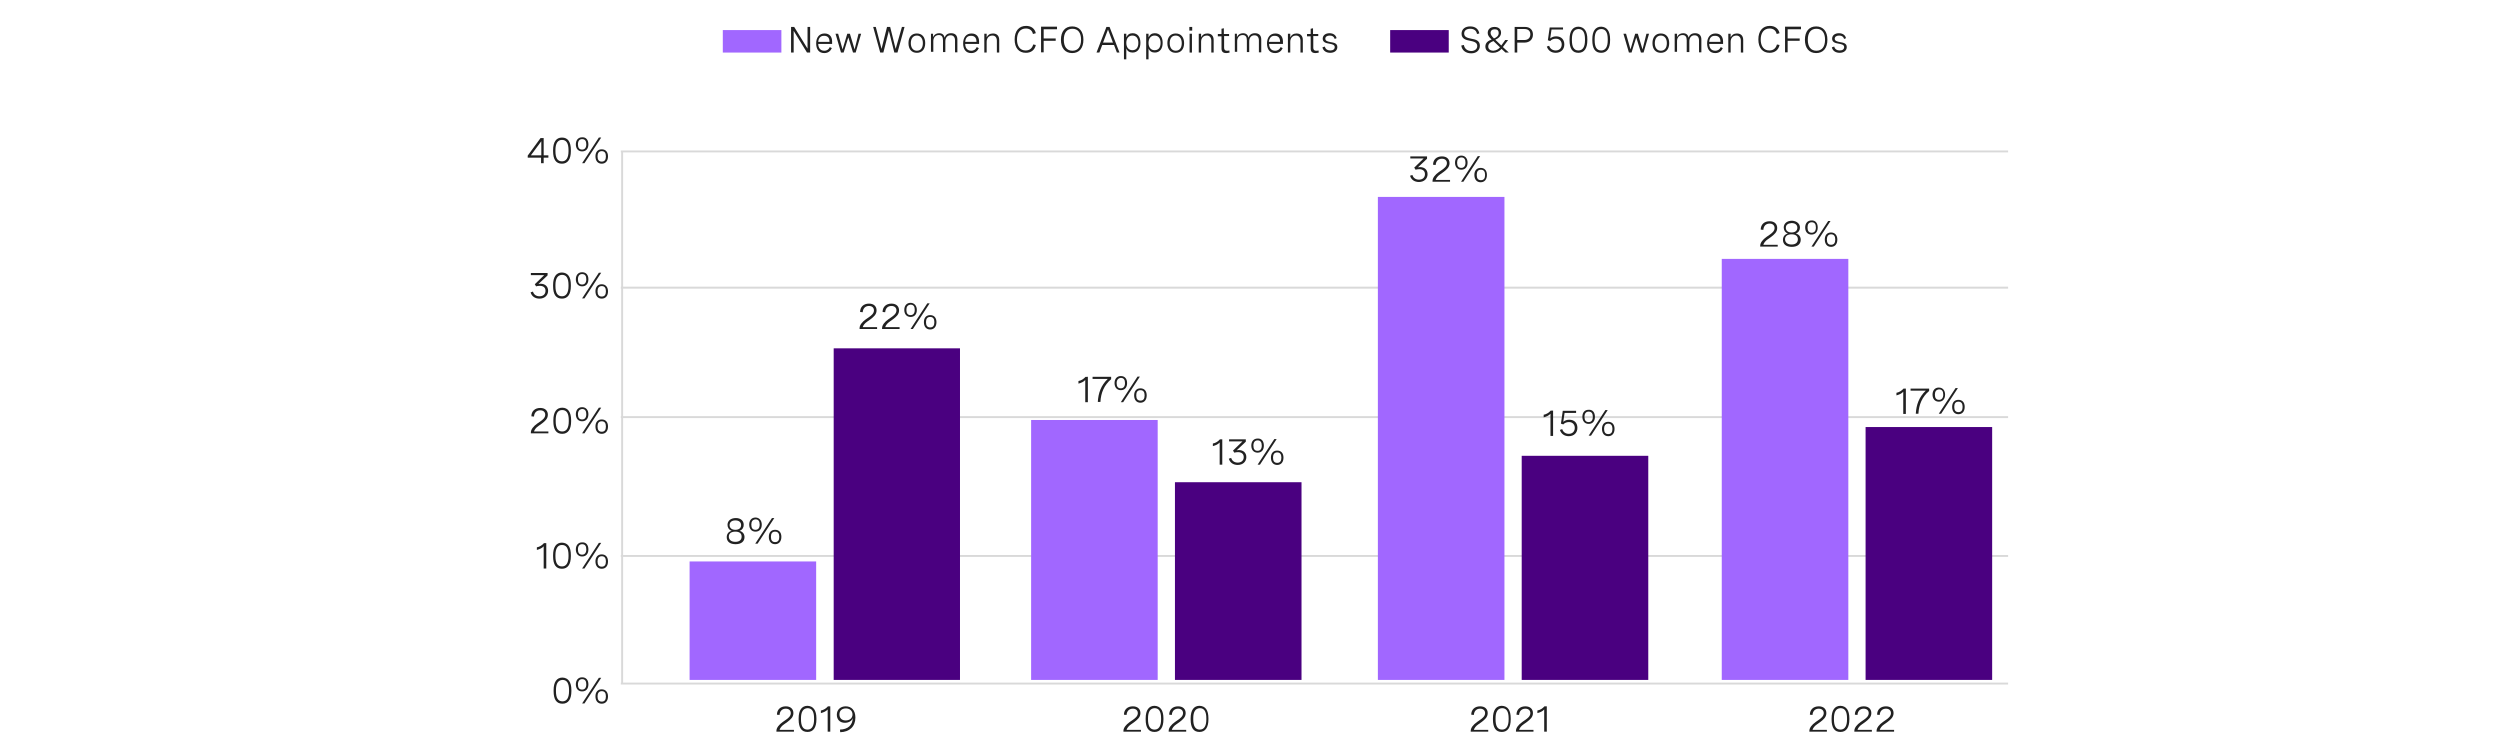 <?xml version="1.0" encoding="utf-8"?>
<!-- Generator: Adobe Illustrator 27.2.0, SVG Export Plug-In . SVG Version: 6.00 Build 0)  -->
<svg version="1.1" xmlns="http://www.w3.org/2000/svg" xmlns:xlink="http://www.w3.org/1999/xlink" x="0px" y="0px"
	 viewBox="0 0 956 285.3" style="enable-background:new 0 0 956 285.3;" xml:space="preserve">
<style type="text/css">
	.st0{fill:none;stroke:#D9D9D9;stroke-width:0.75;stroke-linejoin:round;stroke-miterlimit:10;}
	.st1{fill:#F2F2F2;}
	.st2{fill:#212121;}
	.st3{fill-rule:evenodd;clip-rule:evenodd;fill:#4A0080;}
	.st4{fill-rule:evenodd;clip-rule:evenodd;fill:#DAB8FF;}
	.st5{fill:#FFFFFF;}
	.st6{fill:#4A0080;}
	.st7{fill-rule:evenodd;clip-rule:evenodd;fill:#6500AD;}
	.st8{fill-rule:evenodd;clip-rule:evenodd;fill:#A167FF;}
	.st9{fill:#DAB8FF;}
	.st10{fill:#A167FF;}
	.st11{fill:#6500AD;}
	.st12{fill:#595959;}
	.st13{fill:none;stroke:#FFFFFF;stroke-width:1.5;stroke-linejoin:round;stroke-miterlimit:10;}
</style>
<g id="bg">
</g>
<g id="Layer_1">
	<g>
		<g>
			<path class="st2" d="M308.8,10.3h1v9.8h-1.2l-5.1-8.3v8.3h-1v-9.8h1.2l5.1,8.3V10.3z"/>
			<path class="st2" d="M318.1,16.8h-5.2c0,1.5,0.8,2.6,2.3,2.6c1.1,0,1.8-0.6,2.1-1.4l0.8,0.4c-0.5,1.1-1.4,1.9-2.9,1.9
				c-2.1,0-3.1-1.5-3.1-3.7c0-2.3,1.2-3.8,3.2-3.8c1.8,0,2.9,1.1,2.9,3.1V16.8z M312.9,16h4.3v-0.1c0-1.5-0.8-2.2-2-2.2
				C313.8,13.6,313,14.6,312.9,16z"/>
			<path class="st2" d="M328.3,12.9h1l-2.1,7.2h-1l-1.8-5.8l-1.8,5.8h-1l-2.1-7.2h1l1.7,6l1.8-6h1l1.8,6L328.3,12.9z"/>
			<path class="st2" d="M344.9,10.3h1l-2.7,9.8h-1.2l-2.1-8.3l-2.1,8.3h-1.2l-2.7-9.8h1l2.2,8.4l2.1-8.4h1.2l2.1,8.4L344.9,10.3z"/>
			<path class="st2" d="M353.8,16.5c0,2.3-1.2,3.7-3.2,3.7s-3.2-1.4-3.2-3.7c0-2.3,1.2-3.7,3.2-3.7S353.8,14.2,353.8,16.5z
				 M348.3,16.5c0,1.8,0.9,2.9,2.3,2.9c1.4,0,2.3-1,2.3-2.9c0-1.8-0.9-2.9-2.3-2.9C349.2,13.6,348.3,14.7,348.3,16.5z"/>
			<path class="st2" d="M355.9,12.9h0.9v1.3c0.4-0.9,1.2-1.5,2.3-1.5c1.2,0,1.9,0.6,2.1,1.7c0.4-1.1,1.2-1.7,2.5-1.7
				c1.6,0,2.4,0.9,2.4,2.4v4.9h-0.9v-4.5c0-1.3-0.6-2-1.7-2c-1.3,0-2,1-2,2.3v4.1h-0.9v-4.5c0-1.3-0.5-2-1.6-2c-1.3,0-2.1,1-2.1,2.3
				v4.1h-0.9V12.9z"/>
			<path class="st2" d="M374.3,16.8h-5.2c0,1.5,0.8,2.6,2.3,2.6c1.1,0,1.8-0.6,2.1-1.4l0.8,0.4c-0.5,1.1-1.4,1.9-2.9,1.9
				c-2.1,0-3.1-1.5-3.1-3.7c0-2.3,1.2-3.8,3.2-3.8c1.8,0,2.9,1.1,2.9,3.1V16.8z M369.1,16h4.3v-0.1c0-1.5-0.8-2.2-2-2.2
				C369.9,13.6,369.2,14.6,369.1,16z"/>
			<path class="st2" d="M376.4,12.9h0.9v1.4c0.4-0.9,1.2-1.5,2.4-1.5c1.6,0,2.4,1,2.4,2.5v4.8h-0.9v-4.5c0-1.2-0.6-2-1.7-2
				c-1.4,0-2.2,1-2.2,2.4v4.1h-0.9V12.9z"/>
			<path class="st2" d="M395,13c-0.3-1.4-1.3-2.1-2.7-2.1c-2.2,0-3.4,1.7-3.4,4.2c0,2.6,1.2,4.2,3.3,4.2c1.5,0,2.5-0.8,2.9-2.3
				l1,0.2c-0.4,1.9-1.8,3-3.8,3c-2.7,0-4.3-1.9-4.3-5.1s1.6-5.2,4.4-5.2c1.9,0,3.3,1,3.7,2.8L395,13z"/>
			<path class="st2" d="M404.2,10.3v0.9h-5.1v3.5h4.6v0.9h-4.6v4.4h-1v-9.8H404.2z"/>
			<path class="st2" d="M414.3,15.2c0,3.2-1.6,5.1-4.3,5.1s-4.3-1.9-4.3-5.1s1.6-5.1,4.3-5.1S414.3,12,414.3,15.2z M406.8,15.2
				c0,2.7,1.2,4.2,3.3,4.2s3.3-1.5,3.3-4.2s-1.2-4.2-3.3-4.2S406.8,12.5,406.8,15.2z"/>
			<path class="st2" d="M419.3,20.1l3.8-9.8h1.2l3.8,9.8h-1l-1.1-2.9h-4.5l-1.1,2.9H419.3z M421.8,16.3h3.8l-1.9-5L421.8,16.3z"/>
			<path class="st2" d="M429.8,12.9h0.9v1.4c0.5-1.1,1.3-1.6,2.4-1.6c2,0,3,1.5,3,3.7c0,2.2-1.1,3.7-3,3.7c-1.1,0-2-0.5-2.4-1.6v4.2
				h-0.9V12.9z M435.3,16.4c0-1.7-0.8-2.8-2.3-2.8c-1.4,0-2.3,1.1-2.3,2.8s0.9,2.8,2.3,2.8C434.5,19.2,435.3,18.2,435.3,16.4z"/>
			<path class="st2" d="M438.3,12.9h0.9v1.4c0.5-1.1,1.3-1.6,2.4-1.6c2,0,3,1.5,3,3.7c0,2.2-1.1,3.7-3,3.7c-1.1,0-2-0.5-2.4-1.6v4.2
				h-0.9V12.9z M443.8,16.4c0-1.7-0.8-2.8-2.3-2.8c-1.4,0-2.3,1.1-2.3,2.8s0.9,2.8,2.3,2.8C443,19.2,443.8,18.2,443.8,16.4z"/>
			<path class="st2" d="M452.8,16.5c0,2.3-1.2,3.7-3.2,3.7s-3.2-1.4-3.2-3.7c0-2.3,1.2-3.7,3.2-3.7S452.8,14.2,452.8,16.5z
				 M447.3,16.5c0,1.8,0.9,2.9,2.3,2.9c1.4,0,2.3-1,2.3-2.9c0-1.8-0.9-2.9-2.3-2.9C448.1,13.6,447.3,14.7,447.3,16.5z"/>
			<path class="st2" d="M455.9,10.3v1.4h-1.1v-1.4H455.9z M455.8,12.9v7.2h-0.9v-7.2H455.8z"/>
			<path class="st2" d="M458.4,12.9h0.9v1.4c0.4-0.9,1.2-1.5,2.4-1.5c1.6,0,2.4,1,2.4,2.5v4.8h-0.9v-4.5c0-1.2-0.6-2-1.7-2
				c-1.4,0-2.2,1-2.2,2.4v4.1h-0.9V12.9z"/>
			<path class="st2" d="M470,12.9v0.9h-1.9v4.4c0,0.6,0.2,1.2,1.1,1.2c0.3,0,0.6,0,0.9-0.1l0.1,0.8c-0.4,0.1-0.9,0.2-1.3,0.2
				c-1.8,0-1.8-1.3-1.8-1.8v-4.6h-1.4v-0.9h1.4v-2l0.9-0.2v2.2H470z"/>
			<path class="st2" d="M472.1,12.9h0.9v1.3c0.4-0.9,1.2-1.5,2.3-1.5c1.2,0,1.9,0.6,2.1,1.7c0.4-1.1,1.2-1.7,2.5-1.7
				c1.6,0,2.4,0.9,2.4,2.4v4.9h-0.9v-4.5c0-1.3-0.6-2-1.7-2c-1.3,0-2,1-2,2.3v4.1h-0.9v-4.5c0-1.3-0.5-2-1.6-2c-1.3,0-2.1,1-2.1,2.3
				v4.1h-0.9V12.9z"/>
			<path class="st2" d="M490.5,16.8h-5.2c0,1.5,0.8,2.6,2.3,2.6c1.1,0,1.8-0.6,2.1-1.4l0.8,0.4c-0.5,1.1-1.4,1.9-2.9,1.9
				c-2.1,0-3.1-1.5-3.1-3.7c0-2.3,1.2-3.8,3.2-3.8c1.8,0,2.9,1.1,2.9,3.1V16.8z M485.2,16h4.3v-0.1c0-1.5-0.8-2.2-2-2.2
				C486.1,13.6,485.4,14.6,485.2,16z"/>
			<path class="st2" d="M492.5,12.9h0.9v1.4c0.4-0.9,1.2-1.5,2.4-1.5c1.6,0,2.4,1,2.4,2.5v4.8h-0.9v-4.5c0-1.2-0.6-2-1.7-2
				c-1.4,0-2.2,1-2.2,2.4v4.1h-0.9V12.9z"/>
			<path class="st2" d="M504.1,12.9v0.9h-1.9v4.4c0,0.6,0.2,1.2,1.1,1.2c0.3,0,0.6,0,0.9-0.1l0.1,0.8c-0.4,0.1-0.9,0.2-1.3,0.2
				c-1.8,0-1.8-1.3-1.8-1.8v-4.6h-1.4v-0.9h1.4v-2l0.9-0.2v2.2H504.1z"/>
			<path class="st2" d="M510.4,14.9c-0.3-0.9-0.9-1.3-1.9-1.3c-1.1,0-1.7,0.5-1.7,1.2c0,0.9,1,1.1,2,1.3c1.2,0.2,2.6,0.4,2.6,1.9
				c0,1.3-1.1,2.2-2.7,2.2c-1.5,0-2.7-0.7-3-2.1l0.9-0.3c0.3,1.1,1.1,1.5,2.1,1.5c1.1,0,1.7-0.5,1.7-1.3c0-0.9-1-1.1-2.1-1.3
				c-1.2-0.2-2.5-0.5-2.5-1.9c0-1.3,1.1-2.1,2.6-2.1s2.5,0.8,2.7,1.9L510.4,14.9z"/>
		</g>
	</g>
	<g>
		<g>
			<path class="st2" d="M564.8,13c-0.2-1.2-1-2-2.6-2c-1.3,0-2.3,0.6-2.3,1.8c0,1.4,1.3,1.7,2.7,2c1.6,0.3,3.3,0.6,3.3,2.7
				c0,1.7-1.3,2.9-3.3,2.9c-2.1,0-3.6-1.2-3.8-3l1-0.2c0.2,1.4,1.3,2.3,2.8,2.3c1.4,0,2.3-0.8,2.3-1.9c0-1.4-1.3-1.7-2.7-2
				c-1.6-0.3-3.3-0.7-3.3-2.7c0-1.8,1.4-2.8,3.3-2.8c2.1,0,3.2,1.1,3.5,2.7L564.8,13z"/>
			<path class="st2" d="M577,20.1h-1.3l-1.5-1.4c-0.9,1-2,1.5-3.3,1.5c-1.9,0-2.9-1-2.9-2.4c0-1.5,1.1-2.2,2.4-2.7
				c-1-0.9-1.5-1.6-1.5-2.5c0-1.3,0.9-2.3,2.6-2.3c1.6,0,2.5,0.9,2.5,2.2c0,1.4-1.1,2.2-2.2,2.7l2.3,2.2l1.5-2.1h1.1l-2,2.7
				L577,20.1z M573.6,18.1l-2.5-2.4c-1,0.4-2,0.9-2,2.1c0,1,0.8,1.6,2,1.6C572.2,19.3,573,18.8,573.6,18.1z M570,12.6
				c0,0.7,0.5,1.3,1.3,2.1c1-0.4,1.8-1,1.8-2.1c0-0.9-0.5-1.4-1.5-1.4S570,11.7,570,12.6z"/>
			<path class="st2" d="M579.3,10.3h3.9c1.9,0,3,1.2,3,2.9c0,1.8-1.2,3.1-3.3,3.1h-2.7v3.8h-1V10.3z M580.2,11.2v4.1h2.7
				c1.4,0,2.3-0.8,2.3-2.2c0-1.3-0.9-2-2.2-2H580.2z"/>
			<path class="st2" d="M597.7,10.4v0.9h-4.4l-0.5,3.4c0.7-0.6,1.5-0.8,2.3-0.8c2,0,3.1,1.3,3.1,3.1c0,1.9-1.3,3.2-3.3,3.2
				c-1.7,0-2.9-0.9-3.4-2.4l0.9-0.3c0.3,1.1,1.3,1.8,2.5,1.8c1.4,0,2.3-0.9,2.3-2.3c0-1.2-0.8-2.2-2.2-2.2c-0.9,0-1.7,0.3-2.2,0.9
				l-0.9-0.3l0.7-4.9H597.7z"/>
			<path class="st2" d="M607,15v0.4c0,3.1-1.2,4.8-3.4,4.8c-2.3,0-3.4-1.6-3.4-4.8V15c0-3.1,1.2-4.8,3.4-4.8
				C605.8,10.3,607,11.9,607,15z M601.1,15v0.4c0,2.6,0.8,3.9,2.5,3.9c1.6,0,2.5-1.3,2.5-3.9V15c0-2.6-0.8-3.9-2.5-3.9
				C601.9,11.2,601.1,12.4,601.1,15z"/>
			<path class="st2" d="M615.7,15v0.4c0,3.1-1.2,4.8-3.4,4.8c-2.3,0-3.4-1.6-3.4-4.8V15c0-3.1,1.2-4.8,3.4-4.8
				C614.5,10.3,615.7,11.9,615.7,15z M609.8,15v0.4c0,2.6,0.8,3.9,2.5,3.9c1.6,0,2.5-1.3,2.5-3.9V15c0-2.6-0.8-3.9-2.5-3.9
				C610.6,11.2,609.8,12.4,609.8,15z"/>
			<path class="st2" d="M629.6,12.9h1l-2.1,7.2h-1l-1.8-5.8l-1.8,5.8h-1l-2.1-7.2h1l1.7,6l1.8-6h1l1.8,6L629.6,12.9z"/>
			<path class="st2" d="M638.3,16.5c0,2.3-1.2,3.7-3.2,3.7s-3.2-1.4-3.2-3.7c0-2.3,1.2-3.7,3.2-3.7S638.3,14.2,638.3,16.5z
				 M632.8,16.5c0,1.8,0.9,2.9,2.3,2.9c1.4,0,2.3-1,2.3-2.9c0-1.8-0.9-2.9-2.3-2.9C633.7,13.6,632.8,14.7,632.8,16.5z"/>
			<path class="st2" d="M640.4,12.9h0.9v1.3c0.4-0.9,1.2-1.5,2.3-1.5c1.2,0,1.9,0.6,2.1,1.7c0.4-1.1,1.2-1.7,2.5-1.7
				c1.6,0,2.4,0.9,2.4,2.4v4.9h-0.9v-4.5c0-1.3-0.6-2-1.7-2c-1.3,0-2,1-2,2.3v4.1H645v-4.5c0-1.3-0.5-2-1.6-2c-1.3,0-2.1,1-2.1,2.3
				v4.1h-0.9V12.9z"/>
			<path class="st2" d="M658.8,16.8h-5.2c0,1.5,0.8,2.6,2.3,2.6c1.1,0,1.8-0.6,2.1-1.4l0.8,0.4c-0.5,1.1-1.4,1.9-2.9,1.9
				c-2.1,0-3.1-1.5-3.1-3.7c0-2.3,1.2-3.8,3.2-3.8c1.8,0,2.9,1.1,2.9,3.1V16.8z M653.6,16h4.3v-0.1c0-1.5-0.8-2.2-2-2.2
				C654.4,13.6,653.7,14.6,653.6,16z"/>
			<path class="st2" d="M660.9,12.9h0.9v1.4c0.4-0.9,1.2-1.5,2.4-1.5c1.6,0,2.4,1,2.4,2.5v4.8h-0.9v-4.5c0-1.2-0.6-2-1.7-2
				c-1.4,0-2.2,1-2.2,2.4v4.1h-0.9V12.9z"/>
			<path class="st2" d="M679.4,13c-0.3-1.4-1.3-2.1-2.7-2.1c-2.2,0-3.4,1.7-3.4,4.2c0,2.6,1.2,4.2,3.3,4.2c1.5,0,2.5-0.8,2.9-2.3
				l1,0.2c-0.4,1.9-1.8,3-3.8,3c-2.7,0-4.3-1.9-4.3-5.1s1.6-5.2,4.4-5.2c1.9,0,3.3,1,3.7,2.8L679.4,13z"/>
			<path class="st2" d="M688.7,10.3v0.9h-5.1v3.5h4.6v0.9h-4.6v4.4h-1v-9.8H688.7z"/>
			<path class="st2" d="M698.8,15.2c0,3.2-1.6,5.1-4.3,5.1s-4.3-1.9-4.3-5.1s1.6-5.1,4.3-5.1S698.8,12,698.8,15.2z M691.3,15.2
				c0,2.7,1.2,4.2,3.3,4.2s3.3-1.5,3.3-4.2s-1.2-4.2-3.3-4.2S691.3,12.5,691.3,15.2z"/>
			<path class="st2" d="M705.2,14.9c-0.3-0.9-0.9-1.3-1.9-1.3c-1.1,0-1.7,0.5-1.7,1.2c0,0.9,1,1.1,2,1.3c1.2,0.2,2.6,0.4,2.6,1.9
				c0,1.3-1.1,2.2-2.7,2.2c-1.5,0-2.7-0.7-3-2.1l0.9-0.3c0.3,1.1,1.1,1.5,2.1,1.5c1.1,0,1.7-0.5,1.7-1.3c0-0.9-1-1.1-2.1-1.3
				c-1.2-0.2-2.5-0.5-2.5-1.9c0-1.3,1.1-2.1,2.6-2.1s2.5,0.8,2.7,1.9L705.2,14.9z"/>
		</g>
	</g>
	<rect x="531.6" y="11.5" class="st6" width="22.4" height="8.6"/>
	<rect x="276.4" y="11.5" class="st10" width="22.4" height="8.6"/>
	<line class="st0" x1="237.4" y1="261.4" x2="767.9" y2="261.4"/>
	<line class="st0" x1="237.4" y1="212.6" x2="767.9" y2="212.6"/>
	<line class="st0" x1="237.4" y1="159.5" x2="767.9" y2="159.5"/>
	<line class="st0" x1="237.4" y1="110" x2="767.9" y2="110"/>
	<line class="st0" x1="237.4" y1="57.9" x2="767.9" y2="57.9"/>
	<g>
		<g>
			<path class="st2" d="M218.5,263.9v0.4c0,3.1-1.2,4.8-3.4,4.8c-2.3,0-3.4-1.6-3.4-4.8v-0.4c0-3.1,1.2-4.8,3.4-4.8
				C217.3,259.2,218.5,260.8,218.5,263.9z M212.6,263.9v0.4c0,2.6,0.8,3.9,2.5,3.9c1.6,0,2.5-1.3,2.5-3.9v-0.4
				c0-2.6-0.8-3.9-2.5-3.9C213.4,260.1,212.6,261.4,212.6,263.9z"/>
			<path class="st2" d="M225,261.7c0,1.7-0.9,2.7-2.4,2.7c-1.5,0-2.4-1.1-2.4-2.7s0.9-2.7,2.4-2.7C224.1,259,225,260,225,261.7z
				 M221,261.7c0,1.3,0.5,2,1.6,2c1,0,1.6-0.7,1.6-2c0-1.3-0.5-2-1.6-2C221.6,259.7,221,260.5,221,261.7z M229.9,259.2l-6.4,9.8
				h-0.9l6.4-9.8H229.9z M232.5,266.3c0,1.7-0.9,2.8-2.4,2.8s-2.4-1.1-2.4-2.8c0-1.7,0.9-2.7,2.4-2.7S232.5,264.7,232.5,266.3z
				 M228.5,266.3c0,1.3,0.5,2,1.6,2s1.6-0.7,1.6-2c0-1.3-0.5-2-1.6-2S228.5,265.1,228.5,266.3z"/>
		</g>
	</g>
	<g>
		<g>
			<path class="st2" d="M208.9,207.7v9.7h-1v-8.5c-0.6,0.7-1.5,1.1-2.6,1.4v-1c1.1-0.2,2-0.8,2.7-1.6H208.9z"/>
			<path class="st2" d="M218.3,212.3v0.4c0,3.1-1.2,4.8-3.4,4.8c-2.3,0-3.4-1.6-3.4-4.8v-0.4c0-3.1,1.2-4.8,3.4-4.8
				C217.2,207.6,218.3,209.2,218.3,212.3z M212.4,212.3v0.4c0,2.6,0.8,3.9,2.5,3.9c1.6,0,2.5-1.3,2.5-3.9v-0.4
				c0-2.6-0.8-3.9-2.5-3.9C213.3,208.4,212.4,209.7,212.4,212.3z"/>
			<path class="st2" d="M225,210.1c0,1.7-0.9,2.7-2.4,2.7c-1.5,0-2.4-1.1-2.4-2.7s0.9-2.7,2.4-2.7C224.1,207.3,225,208.4,225,210.1z
				 M221,210.1c0,1.3,0.5,2,1.6,2c1,0,1.6-0.7,1.6-2c0-1.3-0.5-2-1.6-2C221.6,208.1,221,208.8,221,210.1z M229.9,207.6l-6.4,9.8
				h-0.9l6.4-9.8H229.9z M232.5,214.7c0,1.7-0.9,2.8-2.4,2.8s-2.4-1.1-2.4-2.8c0-1.7,0.9-2.7,2.4-2.7S232.5,213,232.5,214.7z
				 M228.5,214.7c0,1.3,0.5,2,1.6,2s1.6-0.7,1.6-2c0-1.3-0.5-2-1.6-2S228.5,213.5,228.5,214.7z"/>
		</g>
	</g>
	<g>
		<g>
			<path class="st2" d="M209.6,165.7H203v-0.3c0-1.2,1-2.4,2.4-3.4l1.3-0.9c0.7-0.5,1.8-1.3,1.8-2.5c0-1-0.7-1.7-1.9-1.7
				c-1.4,0-2.3,0.9-2.4,2.4l-1-0.1c0-1.9,1.3-3.2,3.4-3.2c1.9,0,2.9,1.1,2.9,2.6c0,1.6-1.2,2.5-2.2,3.3l-1.4,1
				c-0.9,0.6-1.5,1.4-1.7,2.1h5.5V165.7z"/>
			<path class="st2" d="M218.4,160.7v0.4c0,3.1-1.2,4.8-3.4,4.8c-2.3,0-3.4-1.6-3.4-4.8v-0.4c0-3.1,1.2-4.8,3.4-4.8
				C217.2,155.9,218.4,157.6,218.4,160.7z M212.5,160.7v0.4c0,2.6,0.8,3.9,2.5,3.9c1.6,0,2.5-1.3,2.5-3.9v-0.4
				c0-2.6-0.8-3.9-2.5-3.9C213.3,156.8,212.5,158.1,212.5,160.7z"/>
			<path class="st2" d="M225,158.4c0,1.7-0.9,2.7-2.4,2.7c-1.5,0-2.4-1.1-2.4-2.7s0.9-2.7,2.4-2.7C224.1,155.7,225,156.8,225,158.4z
				 M221,158.4c0,1.3,0.5,2,1.6,2c1,0,1.6-0.7,1.6-2c0-1.3-0.5-2-1.6-2C221.6,156.5,221,157.2,221,158.4z M229.9,155.9l-6.4,9.8
				h-0.9l6.4-9.8H229.9z M232.5,163.1c0,1.7-0.9,2.8-2.4,2.8s-2.4-1.1-2.4-2.8c0-1.7,0.9-2.7,2.4-2.7S232.5,161.4,232.5,163.1z
				 M228.5,163.1c0,1.3,0.5,2,1.6,2s1.6-0.7,1.6-2c0-1.3-0.5-2-1.6-2S228.5,161.8,228.5,163.1z"/>
		</g>
	</g>
	<g>
		<g>
			<path class="st2" d="M203,104.4h6.4v0.9l-3.5,3.3c0.3,0,0.6-0.1,0.8-0.1c1.7,0,2.9,1,2.9,2.7c0,1.7-1.3,3-3.3,3
				c-1.7,0-3-0.9-3.4-2.4l0.9-0.3c0.3,1.1,1.2,1.8,2.5,1.8c1.4,0,2.3-0.8,2.3-2.1c0-1.2-0.8-1.9-2.2-1.9c-0.5,0-1.1,0.1-1.4,0.2
				l-0.5-0.8l3.6-3.5H203V104.4z"/>
			<path class="st2" d="M218.3,109v0.4c0,3.1-1.2,4.8-3.4,4.8c-2.3,0-3.4-1.6-3.4-4.8V109c0-3.1,1.2-4.8,3.4-4.8
				C217.2,104.3,218.3,105.9,218.3,109z M212.4,109v0.4c0,2.6,0.8,3.9,2.5,3.9c1.6,0,2.5-1.3,2.5-3.9V109c0-2.6-0.8-3.9-2.5-3.9
				C213.3,105.2,212.4,106.4,212.4,109z"/>
			<path class="st2" d="M225,106.8c0,1.7-0.9,2.7-2.4,2.7c-1.5,0-2.4-1.1-2.4-2.7s0.9-2.7,2.4-2.7C224.1,104.1,225,105.1,225,106.8z
				 M221,106.8c0,1.3,0.5,2,1.6,2c1,0,1.6-0.7,1.6-2c0-1.3-0.5-2-1.6-2C221.6,104.8,221,105.5,221,106.8z M229.9,104.3l-6.4,9.8
				h-0.9l6.4-9.8H229.9z M232.5,111.4c0,1.7-0.9,2.8-2.4,2.8s-2.4-1.1-2.4-2.8c0-1.7,0.9-2.7,2.4-2.7S232.5,109.8,232.5,111.4z
				 M228.5,111.4c0,1.3,0.5,2,1.6,2s1.6-0.7,1.6-2c0-1.3-0.5-2-1.6-2S228.5,110.2,228.5,111.4z"/>
		</g>
	</g>
	<g>
		<g>
			<path class="st2" d="M207.9,59.4h1.8v0.9h-1.8v2.1h-1v-2.1h-5.1v-0.8l4.9-6.7h1.2V59.4z M207,59.4V54l-4,5.4H207z"/>
			<path class="st2" d="M218.3,57.4v0.4c0,3.1-1.2,4.8-3.4,4.8c-2.3,0-3.4-1.6-3.4-4.8v-0.4c0-3.1,1.2-4.8,3.4-4.8
				C217.2,52.6,218.3,54.3,218.3,57.4z M212.4,57.4v0.4c0,2.6,0.8,3.9,2.5,3.9c1.6,0,2.5-1.3,2.5-3.9v-0.4c0-2.6-0.8-3.9-2.5-3.9
				C213.3,53.5,212.4,54.8,212.4,57.4z"/>
			<path class="st2" d="M225,55.2c0,1.7-0.9,2.7-2.4,2.7c-1.5,0-2.4-1.1-2.4-2.7s0.9-2.7,2.4-2.7C224.1,52.4,225,53.5,225,55.2z
				 M221,55.2c0,1.3,0.5,2,1.6,2c1,0,1.6-0.7,1.6-2c0-1.3-0.5-2-1.6-2C221.6,53.2,221,53.9,221,55.2z M229.9,52.6l-6.4,9.8h-0.9
				l6.4-9.8H229.9z M232.5,59.8c0,1.7-0.9,2.8-2.4,2.8s-2.4-1.1-2.4-2.8c0-1.7,0.9-2.7,2.4-2.7S232.5,58.1,232.5,59.8z M228.5,59.8
				c0,1.3,0.5,2,1.6,2s1.6-0.7,1.6-2c0-1.3-0.5-2-1.6-2S228.5,58.6,228.5,59.8z"/>
		</g>
	</g>
	<g>
		<g>
			<path class="st2" d="M303.5,279.8h-6.6v-0.3c0-1.2,1-2.4,2.4-3.4l1.3-0.9c0.7-0.5,1.8-1.3,1.8-2.5c0-1-0.7-1.7-1.9-1.7
				c-1.4,0-2.3,0.9-2.4,2.4l-1-0.1c0-1.9,1.3-3.2,3.4-3.2c1.9,0,2.9,1.1,2.9,2.6c0,1.6-1.2,2.5-2.2,3.3l-1.4,1
				c-0.9,0.6-1.5,1.4-1.7,2.1h5.5V279.8z"/>
			<path class="st2" d="M312.2,274.7v0.4c0,3.1-1.2,4.8-3.4,4.8c-2.3,0-3.4-1.6-3.4-4.8v-0.4c0-3.1,1.2-4.8,3.4-4.8
				C311,270,312.2,271.6,312.2,274.7z M306.3,274.7v0.4c0,2.6,0.8,3.9,2.5,3.9c1.6,0,2.5-1.3,2.5-3.9v-0.4c0-2.6-0.8-3.9-2.5-3.9
				C307.1,270.9,306.3,272.2,306.3,274.7z"/>
			<path class="st2" d="M317.5,270.1v9.7h-1v-8.5c-0.6,0.7-1.5,1.1-2.6,1.4v-1c1.1-0.2,2-0.8,2.7-1.6H317.5z"/>
			<path class="st2" d="M321.2,279c3.1-0.1,4.8-1.7,4.9-4.4c-0.4,1.2-1.7,1.8-3,1.8c-2,0-3.1-1.3-3.1-3.1c0-2,1.5-3.2,3.4-3.2
				c2.1,0,3.7,1.4,3.7,4.3c0,3.5-2.3,5.5-5.8,5.6L321.2,279z M321,273.2c0,1.4,0.9,2.3,2.4,2.3c1.4,0,2.6-0.8,2.6-2.3
				c0-1.4-1.1-2.3-2.5-2.3C322,270.9,321,271.7,321,273.2z"/>
		</g>
	</g>
	<g>
		<g>
			<path class="st2" d="M436.2,279.8h-6.6v-0.3c0-1.2,1-2.4,2.4-3.4l1.3-0.9c0.7-0.5,1.8-1.3,1.8-2.5c0-1-0.7-1.7-1.9-1.7
				c-1.4,0-2.3,0.9-2.4,2.4l-1-0.1c0-1.9,1.3-3.2,3.4-3.2c1.9,0,2.9,1.1,2.9,2.6c0,1.6-1.2,2.5-2.2,3.3l-1.4,1
				c-0.9,0.6-1.5,1.4-1.7,2.1h5.5V279.8z"/>
			<path class="st2" d="M444.9,274.7v0.4c0,3.1-1.2,4.8-3.4,4.8c-2.3,0-3.4-1.6-3.4-4.8v-0.4c0-3.1,1.2-4.8,3.4-4.8
				C443.7,270,444.9,271.6,444.9,274.7z M439,274.7v0.4c0,2.6,0.8,3.9,2.5,3.9c1.6,0,2.5-1.3,2.5-3.9v-0.4c0-2.6-0.8-3.9-2.5-3.9
				C439.8,270.9,439,272.2,439,274.7z"/>
			<path class="st2" d="M453.5,279.8h-6.6v-0.3c0-1.2,1-2.4,2.4-3.4l1.3-0.9c0.7-0.5,1.8-1.3,1.8-2.5c0-1-0.7-1.7-1.9-1.7
				c-1.4,0-2.3,0.9-2.4,2.4l-1-0.1c0-1.9,1.3-3.2,3.4-3.2c1.9,0,2.9,1.1,2.9,2.6c0,1.6-1.2,2.5-2.2,3.3l-1.4,1
				c-0.9,0.6-1.5,1.4-1.7,2.1h5.5V279.8z"/>
			<path class="st2" d="M462.1,274.7v0.4c0,3.1-1.2,4.8-3.4,4.8c-2.3,0-3.4-1.6-3.4-4.8v-0.4c0-3.1,1.2-4.8,3.4-4.8
				C461,270,462.1,271.6,462.1,274.7z M456.3,274.7v0.4c0,2.6,0.8,3.9,2.5,3.9c1.6,0,2.5-1.3,2.5-3.9v-0.4c0-2.6-0.8-3.9-2.5-3.9
				C457.1,270.9,456.3,272.2,456.3,274.7z"/>
		</g>
	</g>
	<g>
		<g>
			<path class="st2" d="M569,279.8h-6.6v-0.3c0-1.2,1-2.4,2.4-3.4l1.3-0.9c0.7-0.5,1.8-1.3,1.8-2.5c0-1-0.7-1.7-1.9-1.7
				c-1.4,0-2.3,0.9-2.4,2.4l-1-0.1c0-1.9,1.3-3.2,3.4-3.2c1.9,0,2.9,1.1,2.9,2.6c0,1.6-1.2,2.5-2.2,3.3l-1.4,1
				c-0.9,0.6-1.5,1.4-1.7,2.1h5.5V279.8z"/>
			<path class="st2" d="M577.7,274.7v0.4c0,3.1-1.2,4.8-3.4,4.8c-2.3,0-3.4-1.6-3.4-4.8v-0.4c0-3.1,1.2-4.8,3.4-4.8
				C576.6,270,577.7,271.6,577.7,274.7z M571.9,274.7v0.4c0,2.6,0.8,3.9,2.5,3.9c1.6,0,2.5-1.3,2.5-3.9v-0.4c0-2.6-0.8-3.9-2.5-3.9
				C572.7,270.9,571.9,272.2,571.9,274.7z"/>
			<path class="st2" d="M586.3,279.8h-6.6v-0.3c0-1.2,1-2.4,2.4-3.4l1.3-0.9c0.7-0.5,1.8-1.3,1.8-2.5c0-1-0.7-1.7-1.9-1.7
				c-1.4,0-2.3,0.9-2.4,2.4l-1-0.1c0-1.9,1.3-3.2,3.4-3.2c1.9,0,2.9,1.1,2.9,2.6c0,1.6-1.2,2.5-2.2,3.3l-1.4,1
				c-0.9,0.6-1.5,1.4-1.7,2.1h5.5V279.8z"/>
			<path class="st2" d="M591.5,270.1v9.7h-1v-8.5c-0.6,0.7-1.5,1.1-2.6,1.4v-1c1.1-0.2,2-0.8,2.7-1.6H591.5z"/>
		</g>
	</g>
	<g>
		<g>
			<path class="st2" d="M698.5,279.8h-6.6v-0.3c0-1.2,1-2.4,2.4-3.4l1.3-0.9c0.7-0.5,1.8-1.3,1.8-2.5c0-1-0.7-1.7-1.9-1.7
				c-1.4,0-2.3,0.9-2.4,2.4l-1-0.1c0-1.9,1.3-3.2,3.4-3.2c1.9,0,2.9,1.1,2.9,2.6c0,1.6-1.2,2.5-2.2,3.3l-1.4,1
				c-0.9,0.6-1.5,1.4-1.7,2.1h5.5V279.8z"/>
			<path class="st2" d="M707.2,274.7v0.4c0,3.1-1.2,4.8-3.4,4.8c-2.3,0-3.4-1.6-3.4-4.8v-0.4c0-3.1,1.2-4.8,3.4-4.8
				C706,270,707.2,271.6,707.2,274.7z M701.3,274.7v0.4c0,2.6,0.8,3.9,2.5,3.9c1.6,0,2.5-1.3,2.5-3.9v-0.4c0-2.6-0.8-3.9-2.5-3.9
				C702.1,270.9,701.3,272.2,701.3,274.7z"/>
			<path class="st2" d="M715.7,279.8h-6.6v-0.3c0-1.2,1-2.4,2.4-3.4l1.3-0.9c0.7-0.5,1.8-1.3,1.8-2.5c0-1-0.7-1.7-1.9-1.7
				c-1.4,0-2.3,0.9-2.4,2.4l-1-0.1c0-1.9,1.3-3.2,3.4-3.2c1.9,0,2.9,1.1,2.9,2.6c0,1.6-1.2,2.5-2.2,3.3l-1.4,1
				c-0.9,0.6-1.5,1.4-1.7,2.1h5.5V279.8z"/>
			<path class="st2" d="M724.2,279.8h-6.6v-0.3c0-1.2,1-2.4,2.4-3.4l1.3-0.9c0.7-0.5,1.8-1.3,1.8-2.5c0-1-0.7-1.7-1.9-1.7
				c-1.4,0-2.3,0.9-2.4,2.4l-1-0.1c0-1.9,1.3-3.2,3.4-3.2c1.9,0,2.9,1.1,2.9,2.6c0,1.6-1.2,2.5-2.2,3.3l-1.4,1
				c-0.9,0.6-1.5,1.4-1.7,2.1h5.5V279.8z"/>
		</g>
	</g>
	<line class="st0" x1="237.9" y1="261.4" x2="237.9" y2="57.9"/>
	<polygon class="st6" points="318.8,133.2 367.1,133.2 367.1,260 318.8,260 318.8,133.2 	"/>
	<polygon class="st10" points="263.7,214.7 312.1,214.7 312.1,260 263.7,260 263.7,214.7 	"/>
	<polygon class="st6" points="449.3,184.4 497.7,184.4 497.7,260 449.3,260 449.3,184.4 	"/>
	<polygon class="st10" points="394.3,160.6 442.7,160.6 442.7,260 394.3,260 394.3,160.6 	"/>
	<polygon class="st6" points="581.9,174.3 630.3,174.3 630.3,260 581.9,260 581.9,174.3 	"/>
	<polygon class="st10" points="526.9,75.3 575.3,75.3 575.3,260 526.9,260 526.9,75.3 	"/>
	<polygon class="st6" points="713.4,163.3 761.8,163.3 761.8,260 713.4,260 713.4,163.3 	"/>
	<polygon class="st10" points="658.4,99 706.8,99 706.8,260 658.4,260 658.4,99 	"/>
	<g>
		<g>
			<path class="st2" d="M284.4,200.7c0,1-0.5,1.9-1.6,2.3c1.3,0.3,1.9,1.3,1.9,2.4c0,1.6-1.2,2.7-3.4,2.7c-2.2,0-3.4-1-3.4-2.7
				c0-1.1,0.6-2.1,1.9-2.4c-1.1-0.4-1.6-1.3-1.6-2.3c0-1.5,1.2-2.6,3.2-2.6C283.2,198.1,284.4,199.1,284.4,200.7z M278.7,205.2
				c0,1.2,0.9,2,2.5,2c1.5,0,2.4-0.7,2.4-2c0-1.2-0.8-1.9-2.4-1.9C279.6,203.3,278.7,204,278.7,205.2z M279,200.8
				c0,1.1,0.8,1.8,2.2,1.8c1.4,0,2.2-0.7,2.2-1.8c0-1.1-0.8-1.8-2.2-1.8C279.8,199,279,199.7,279,200.8z"/>
			<path class="st2" d="M291.3,200.6c0,1.7-0.9,2.7-2.4,2.7c-1.5,0-2.4-1.1-2.4-2.7s0.9-2.7,2.4-2.7
				C290.3,197.9,291.3,199,291.3,200.6z M287.3,200.6c0,1.3,0.5,2,1.6,2c1,0,1.6-0.7,1.6-2c0-1.3-0.5-2-1.6-2
				C287.8,198.7,287.3,199.4,287.3,200.6z M296.1,198.1l-6.4,9.8h-0.9l6.4-9.8H296.1z M298.8,205.3c0,1.7-0.9,2.8-2.4,2.8
				s-2.4-1.1-2.4-2.8c0-1.7,0.9-2.7,2.4-2.7S298.8,203.6,298.8,205.3z M294.8,205.3c0,1.3,0.5,2,1.6,2s1.6-0.7,1.6-2
				c0-1.3-0.5-2-1.6-2S294.8,204,294.8,205.3z"/>
		</g>
	</g>
	<g>
		<g>
			<path class="st2" d="M416,144.1v9.7h-1v-8.5c-0.6,0.7-1.5,1.1-2.6,1.4v-1c1.1-0.2,2-0.8,2.7-1.6H416z"/>
			<path class="st2" d="M417.9,144.1h7v0.9c-2.7,2.3-3.9,5.2-4.1,8.7h-1c0.2-3.4,1.2-6.3,3.8-8.8h-5.8V144.1z"/>
			<path class="st2" d="M431,146.5c0,1.7-0.9,2.7-2.4,2.7c-1.5,0-2.4-1.1-2.4-2.7s0.9-2.7,2.4-2.7C430.1,143.8,431,144.8,431,146.5z
				 M427,146.5c0,1.3,0.5,2,1.6,2c1,0,1.6-0.7,1.6-2c0-1.3-0.5-2-1.6-2C427.6,144.6,427,145.3,427,146.5z M435.9,144l-6.4,9.8h-0.9
				l6.4-9.8H435.9z M438.5,151.2c0,1.7-0.9,2.8-2.4,2.8s-2.4-1.1-2.4-2.8c0-1.7,0.9-2.7,2.4-2.7S438.5,149.5,438.5,151.2z
				 M434.5,151.2c0,1.3,0.5,2,1.6,2s1.6-0.7,1.6-2c0-1.3-0.5-2-1.6-2S434.5,149.9,434.5,151.2z"/>
		</g>
	</g>
	<g>
		<g>
			<path class="st2" d="M467.4,168v9.7h-1v-8.5c-0.6,0.7-1.5,1.1-2.6,1.4v-1c1.1-0.2,2-0.8,2.7-1.6H467.4z"/>
			<path class="st2" d="M470,168h6.4v0.9l-3.5,3.3c0.3,0,0.6-0.1,0.8-0.1c1.7,0,2.9,1,2.9,2.7c0,1.7-1.3,3-3.3,3
				c-1.7,0-3-0.9-3.4-2.4l0.9-0.3c0.3,1.1,1.2,1.8,2.5,1.8c1.4,0,2.3-0.8,2.3-2.1c0-1.2-0.8-1.9-2.2-1.9c-0.5,0-1.1,0.1-1.4,0.2
				l-0.5-0.8l3.6-3.5H470V168z"/>
			<path class="st2" d="M483.3,170.4c0,1.7-0.9,2.7-2.4,2.7c-1.5,0-2.4-1.1-2.4-2.7s0.9-2.7,2.4-2.7
				C482.4,167.6,483.3,168.7,483.3,170.4z M479.3,170.4c0,1.3,0.5,2,1.6,2c1,0,1.6-0.7,1.6-2c0-1.3-0.5-2-1.6-2
				C479.9,168.4,479.3,169.1,479.3,170.4z M488.2,167.9l-6.4,9.8h-0.9l6.4-9.8H488.2z M490.8,175c0,1.7-0.9,2.8-2.4,2.8
				s-2.4-1.1-2.4-2.8c0-1.7,0.9-2.7,2.4-2.7S490.8,173.3,490.8,175z M486.8,175c0,1.3,0.5,2,1.6,2s1.6-0.7,1.6-2c0-1.3-0.5-2-1.6-2
				S486.8,173.8,486.8,175z"/>
		</g>
	</g>
	<g>
		<g>
			<path class="st2" d="M539.3,59.8h6.4v0.9l-3.5,3.3c0.3,0,0.6-0.1,0.8-0.1c1.7,0,2.9,1,2.9,2.7c0,1.7-1.3,3-3.3,3
				c-1.7,0-3-0.9-3.4-2.4l0.9-0.3c0.3,1.1,1.2,1.8,2.5,1.8c1.4,0,2.3-0.8,2.3-2.1c0-1.2-0.8-1.9-2.2-1.9c-0.5,0-1.1,0.1-1.4,0.2
				l-0.5-0.8l3.6-3.5h-5.1V59.8z"/>
			<path class="st2" d="M554.4,69.5h-6.6v-0.3c0-1.2,1-2.4,2.4-3.4l1.3-0.9c0.7-0.5,1.8-1.3,1.8-2.5c0-1-0.7-1.7-1.9-1.7
				c-1.4,0-2.3,0.9-2.4,2.4l-1-0.1c0-1.9,1.3-3.2,3.4-3.2c1.9,0,2.9,1.1,2.9,2.6c0,1.6-1.2,2.5-2.2,3.3l-1.4,1
				c-0.9,0.6-1.5,1.4-1.7,2.1h5.5V69.5z"/>
			<path class="st2" d="M561.2,62.2c0,1.7-0.9,2.7-2.4,2.7c-1.5,0-2.4-1.1-2.4-2.7s0.9-2.7,2.4-2.7
				C560.2,59.5,561.2,60.5,561.2,62.2z M557.2,62.2c0,1.3,0.5,2,1.6,2c1,0,1.6-0.7,1.6-2c0-1.3-0.5-2-1.6-2
				C557.7,60.3,557.2,61,557.2,62.2z M566,59.7l-6.4,9.8h-0.9l6.4-9.8H566z M568.6,66.9c0,1.7-0.9,2.8-2.4,2.8s-2.4-1.1-2.4-2.8
				c0-1.7,0.9-2.7,2.4-2.7S568.6,65.2,568.6,66.9z M564.7,66.9c0,1.3,0.5,2,1.6,2s1.6-0.7,1.6-2c0-1.3-0.5-2-1.6-2
				S564.7,65.6,564.7,66.9z"/>
		</g>
	</g>
	<g>
		<g>
			<path class="st2" d="M593.9,157v9.7h-1v-8.5c-0.6,0.7-1.5,1.1-2.6,1.4v-1c1.1-0.2,2-0.8,2.7-1.6H593.9z"/>
			<path class="st2" d="M602.7,157v0.9h-4.4l-0.5,3.4c0.7-0.6,1.5-0.8,2.3-0.8c2,0,3.1,1.3,3.1,3.1c0,1.9-1.3,3.2-3.3,3.2
				c-1.7,0-2.9-0.9-3.4-2.4l0.9-0.3c0.3,1.1,1.3,1.8,2.5,1.8c1.4,0,2.3-0.9,2.3-2.3c0-1.2-0.8-2.2-2.2-2.2c-0.9,0-1.7,0.3-2.2,0.9
				l-0.9-0.3l0.7-4.9H602.7z"/>
			<path class="st2" d="M609.9,159.4c0,1.7-0.9,2.7-2.4,2.7c-1.5,0-2.4-1.1-2.4-2.7c0-1.7,0.9-2.7,2.4-2.7
				C609,156.6,609.9,157.7,609.9,159.4z M605.9,159.4c0,1.3,0.5,2,1.6,2c1,0,1.6-0.7,1.6-2c0-1.3-0.5-2-1.6-2
				C606.5,157.4,605.9,158.1,605.9,159.4z M614.8,156.8l-6.4,9.8h-0.9l6.4-9.8H614.8z M617.4,164c0,1.7-0.9,2.8-2.4,2.8
				s-2.4-1.1-2.4-2.8c0-1.7,0.9-2.7,2.4-2.7S617.4,162.3,617.4,164z M613.4,164c0,1.3,0.5,2,1.6,2s1.6-0.7,1.6-2c0-1.2-0.5-2-1.6-2
				S613.4,162.8,613.4,164z"/>
		</g>
	</g>
	<g>
		<g>
			<path class="st2" d="M679.7,94.3h-6.6v-0.3c0-1.2,1-2.4,2.4-3.4l1.3-0.9c0.7-0.5,1.8-1.3,1.8-2.5c0-1-0.7-1.7-1.9-1.7
				c-1.4,0-2.3,0.9-2.4,2.4l-1-0.1c0-1.9,1.3-3.2,3.4-3.2c1.9,0,2.9,1.1,2.9,2.6c0,1.6-1.2,2.5-2.2,3.3l-1.4,1
				c-0.9,0.6-1.5,1.4-1.7,2.1h5.5V94.3z"/>
			<path class="st2" d="M688.3,87c0,1-0.5,1.9-1.6,2.3c1.3,0.3,1.9,1.3,1.9,2.4c0,1.6-1.2,2.7-3.4,2.7c-2.2,0-3.4-1-3.4-2.7
				c0-1.1,0.6-2.1,1.9-2.4c-1.1-0.4-1.6-1.3-1.6-2.3c0-1.5,1.2-2.6,3.2-2.6C687,84.5,688.3,85.5,688.3,87z M682.6,91.5
				c0,1.2,0.9,2,2.5,2c1.5,0,2.4-0.7,2.4-2c0-1.2-0.8-1.9-2.4-1.9C683.5,89.6,682.6,90.3,682.6,91.5z M682.9,87.1
				c0,1.1,0.8,1.8,2.2,1.8c1.4,0,2.2-0.7,2.2-1.8c0-1.1-0.8-1.8-2.2-1.8C683.7,85.4,682.9,86,682.9,87.1z"/>
			<path class="st2" d="M695.1,87c0,1.7-0.9,2.7-2.4,2.7c-1.5,0-2.4-1.1-2.4-2.7s0.9-2.7,2.4-2.7C694.2,84.2,695.1,85.3,695.1,87z
				 M691.2,87c0,1.3,0.5,2,1.6,2c1,0,1.6-0.7,1.6-2c0-1.3-0.5-2-1.6-2C691.7,85,691.2,85.7,691.2,87z M700,84.5l-6.4,9.8h-0.9
				l6.4-9.8H700z M702.6,91.6c0,1.7-0.9,2.8-2.4,2.8s-2.4-1.1-2.4-2.8c0-1.7,0.9-2.7,2.4-2.7S702.6,90,702.6,91.6z M698.6,91.6
				c0,1.3,0.5,2,1.6,2s1.6-0.7,1.6-2c0-1.3-0.5-2-1.6-2S698.6,90.4,698.6,91.6z"/>
		</g>
	</g>
	<g>
		<g>
			<path class="st2" d="M728.8,148.6v9.7h-1v-8.5c-0.6,0.7-1.5,1.1-2.6,1.4v-1c1.1-0.2,2-0.8,2.7-1.6H728.8z"/>
			<path class="st2" d="M730.7,148.6h7v0.9c-2.7,2.3-3.9,5.2-4.1,8.7h-1c0.2-3.4,1.2-6.3,3.8-8.8h-5.8V148.6z"/>
			<path class="st2" d="M743.8,150.9c0,1.7-0.9,2.7-2.4,2.7c-1.5,0-2.4-1.1-2.4-2.7s0.9-2.7,2.4-2.7
				C742.9,148.2,743.8,149.3,743.8,150.9z M739.9,150.9c0,1.3,0.5,2,1.6,2c1,0,1.6-0.7,1.6-2c0-1.3-0.5-2-1.6-2
				C740.4,149,739.9,149.7,739.9,150.9z M748.7,148.4l-6.4,9.8h-0.9l6.4-9.8H748.7z M751.3,155.6c0,1.7-0.9,2.8-2.4,2.8
				s-2.4-1.1-2.4-2.8c0-1.7,0.9-2.7,2.4-2.7S751.3,153.9,751.3,155.6z M747.3,155.6c0,1.3,0.5,2,1.6,2s1.6-0.7,1.6-2
				c0-1.3-0.5-2-1.6-2S747.3,154.3,747.3,155.6z"/>
		</g>
	</g>
	<g>
		<g>
			<path class="st2" d="M335.3,125.8h-6.6v-0.3c0-1.2,1-2.4,2.4-3.4l1.3-0.9c0.7-0.5,1.8-1.3,1.8-2.5c0-1-0.7-1.7-1.9-1.7
				c-1.4,0-2.3,0.9-2.4,2.4l-1-0.1c0-1.9,1.3-3.2,3.4-3.2c1.9,0,2.9,1.1,2.9,2.6c0,1.6-1.2,2.5-2.2,3.3l-1.4,1
				c-0.9,0.6-1.5,1.4-1.7,2.1h5.5V125.8z"/>
			<path class="st2" d="M343.9,125.8h-6.6v-0.3c0-1.2,1-2.4,2.4-3.4l1.3-0.9c0.7-0.5,1.8-1.3,1.8-2.5c0-1-0.7-1.7-1.9-1.7
				c-1.4,0-2.3,0.9-2.4,2.4l-1-0.1c0-1.9,1.3-3.2,3.4-3.2c1.9,0,2.9,1.1,2.9,2.6c0,1.6-1.2,2.5-2.2,3.3l-1.4,1
				c-0.9,0.6-1.5,1.4-1.7,2.1h5.5V125.8z"/>
			<path class="st2" d="M350.6,118.5c0,1.7-0.9,2.7-2.4,2.7c-1.5,0-2.4-1.1-2.4-2.7s0.9-2.7,2.4-2.7
				C349.6,115.8,350.6,116.9,350.6,118.5z M346.6,118.5c0,1.3,0.5,2,1.6,2c1,0,1.6-0.7,1.6-2c0-1.3-0.5-2-1.6-2
				C347.1,116.6,346.6,117.3,346.6,118.5z M355.5,116l-6.4,9.8h-0.9l6.4-9.8H355.5z M358.1,123.2c0,1.7-0.9,2.8-2.4,2.8
				s-2.4-1.1-2.4-2.8c0-1.7,0.9-2.7,2.4-2.7S358.1,121.5,358.1,123.2z M354.1,123.2c0,1.3,0.5,2,1.6,2s1.6-0.7,1.6-2
				c0-1.3-0.5-2-1.6-2S354.1,121.9,354.1,123.2z"/>
		</g>
	</g>
</g>
</svg>
